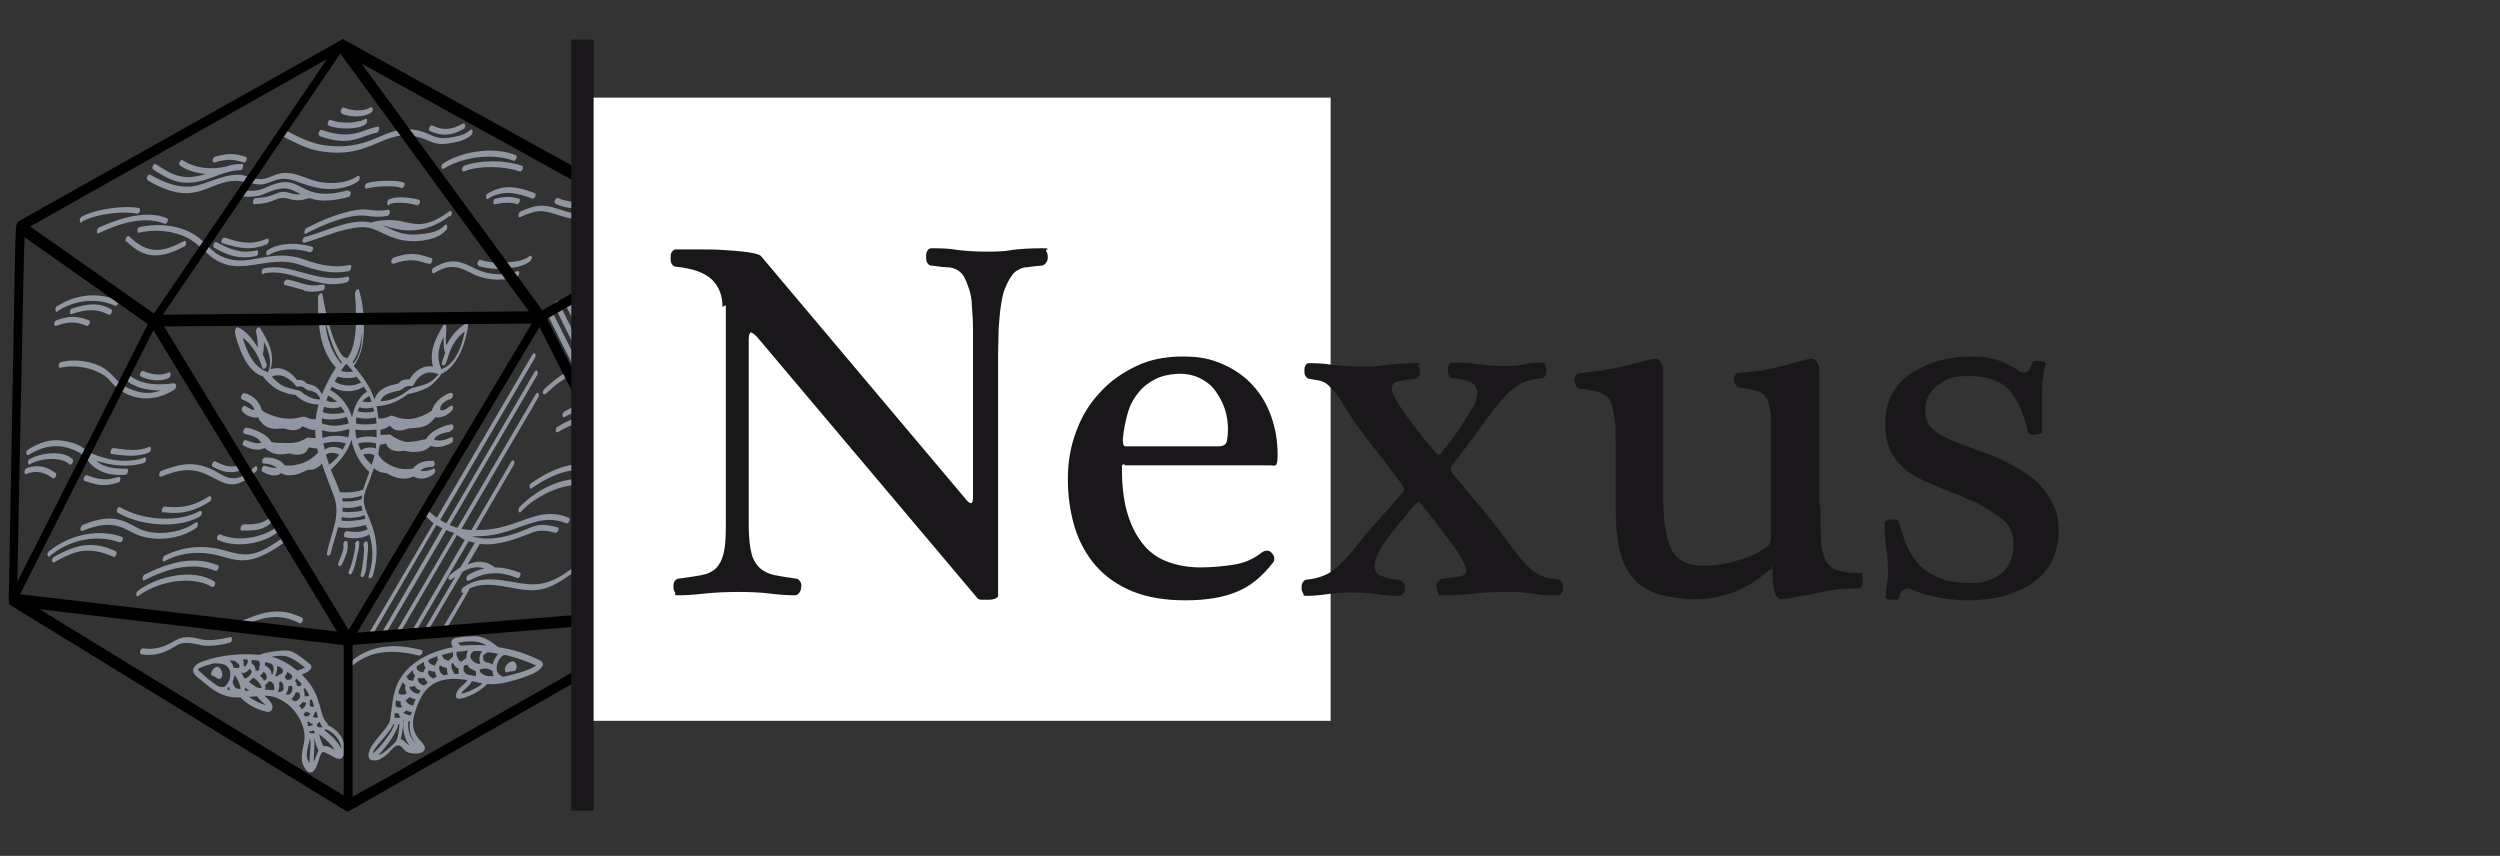 <?xml version="1.0" encoding="UTF-8"?>
<svg id="Nexus-logo" xmlns="http://www.w3.org/2000/svg" version="1.1" viewBox="0 0 448.1 153.4">
  <rect x="0" y="0" width="448.1" height="153.4" fill="#333333" stroke="none"/>
  <!-- Generator: Adobe Illustrator 29.5.1, SVG Export Plug-In . SVG Version: 2.1.0 Build 141)  -->
  <defs>
    <style>
      .st0 {
        fill: none;
        stroke: #1a171b;
        stroke-miterlimit: 10;
        stroke-width: 4px;
      }

      .st1 {
        fill: #1a171b;
      }

      .st2 {
        fill: #fff;
      }

      .st3 {
        fill: #9096a2;
      }
    </style>
  </defs>
  <g>
    <path class="st3" d="M61.6,97.7c0,1.2-.7,2.4-.9,3.1-.3.8.4.9.6.3.3-.7,1.2-2.1,1-3.9,0-.2-.3-.3-.5-.2-.2.2-.3.5-.3.7h0Z"/>
    <path class="st3" d="M63.7,97.6c0,1.2-.9,4.3-.8,3.8-.3.8-.4,1.1-.3.8-.4.8.3,1,.5.5.4-.8.6-1.7.8-2.6.2-.9.5-1.9.5-2.8,0-.7-.8-.3-.8.3h0Z"/>
    <path class="st3" d="M65.2,97.8c.2.9-.3,4.3-.5,5-.3.7.4.9.6.3.4-.9.4-1.9.5-2.9.1-1,.5-3.7-.4-3.1-.2.2-.3.5-.3.7h0Z"/>
    <path class="st3" d="M80.8,77.2c.5-.1.6-.9.3-1.1-.4-.2-3.8.8-4.7,2.6-.9.2-2.7.6-3.7.5-.9-.2-1.8-.6-2.6-1.2-.2-.1-.3-.2-.5-.1-.5,0-.9.1-1.4,0,0-.3,0-.6,0-.9.6,0,1.2-.4,1.7-.7.8,1.1,2,1,3.3.5,0,0,.3,0,.2,0,1.1-.2,3.1.2,4.6-2,1.2.2,2.4-.5,3-1.2.4-.5.2-1.1-.3-.8-.2.1-.4.3-.6.4.1,0-.7.5-1.2.3,0,0,0,0,0-.1,0,0,0-.1,0-.2,0-.1,0-.2.2-.6.2-.3.3-.3.5-.5.5-.4,1.3-.6,1.2-.6.4-.2.6-1,.1-1.1-.5,0-2.9,1.1-3.5,3.2-1,.8-3.3,1.7-4.8,1.5-1.7-.2-2-.6-2.4-.6-.2,0-.5.2-.8.3-.4.1-1,.3-1.4.2,0,0-.1,0-.2,0,0-.5-.1-1.1-.3-2.2,1.9,0,3.9-.9,5.4-2,0,0,.1-.1.2-.2,0,0,.1,0,.2,0,1.1-.2,2.2-.6,3.1-1,1.2-.6,2.5-2.1,2.7-2.6,2.9-1.2,4.4-5.6,4.8-8.6,0-.2-.1-.5-.4-.4-1.4.7-2.8,2.5-3.5,3.9-.2-1,0-2.2,0-3.2,0-.7-.4-.7-.6-.3-1.4,2.4-2.5,4.6-1.8,7.3-1.8-.3-3.3.8-4.2,2.3-.7,0-1.5,0-1.9.7-.8.3-3.5.4-4.4,2.9-.6-2.1-2.2-4.3-3.7-6,1.7-2.2,1.9-5.3,1.8-8,0-1.8-.3-3.7-.8-5.5-.2-.7-.8.1-.8.6.2,1.5.2,3.1.2,4.6,0,2.2-.2,5.1-1.6,7-.2-.2-.3-.4-.5-.2,0,0,0,0,0,0-2.1-2.1-3.4-8.4-3.9-11.3,0-.5-.8-.2-.8.6,0,0,0,.1,0,.7,0,4.2.3,8.6,3.2,11.8-1,1.5-1.8,3.1-2.5,4.8-.8-1.8-2.1-1.7-2.6-1.9-.3-.1-.4-.6-1.4-.7,0,0-.3,0-.5,0-.1-.1,0-.2-.9-1-1.2-1-2.4-1.4-3.8-.9.8-2.9-.4-5-1.9-7.4-.3-.5-.8.3-.7.7.2.9.3,1.9.3,2.8-.8-1.4-2.1-3-3.5-3.6-.4-.2-.6.5-.6.8.1.8.4,1.7.7,2.5.8,2.3,2.1,4.8,4.4,5.5,0,0,0,.2.1.2.8.9,1.7,1.8,2.8,2.3.9.4,1.9.7,2.9.8,0,0,.5.5,1,.8.9.6,2,.9,3.1.9-.2.8-.4,1.6-.5,2.6-1,.2-1.7-.4-2.1-.4-.2,0-.2,0-.4,0-2,.7-4.2.3-6.2-.6-.5-.2-.6-.3-1-.6-.3-1.4-1.5-2.6-2.9-3-.3,0-.3,0-.3,0,0,0,0,0,0,0,0,0,0,0,0,0-.4,0-.7.9-.3,1.1,0,0,0,0,0,0,0,0,0,0,0,0,0,0,0,0,0,0,1,.4,2,.9,2.2,1.9-.5,0-1.2-.5-1.6-.7-.4-.3-.9.6-.6.9.6.7,1.7,1.3,2.9,1.1.2.7.9,1.4,1.7,1.8,1,.4,2.2.2,2.9.2,0,0,0,0,0,0,.3.1,1,.3,1.7.3.6,0,1.2-.2,1.6-.7.5.2,1.8.9,2.3.6,0,.5,0,1,.1,1.5-1,.1-1.3-.2-1.6,0-1.2.7-2,1-4.2.9-.7,0-1.5,0-2.2-.2-.7-1.6-4.2-2.7-4.6-2.5-.4.2-.6,1-.1,1.1,0,0,0,0,0,0,1.1.2,2.5.6,2.9,1.6-.8.2-2-.2-2.7-.5-.4-.2-.9.8-.4,1,1.1.6,2.6,1,3.7.4.2.2.5.4.7.5,1.2.8,2.4.7,3.6.5.1,0,.3,0,.4,0,.5.3,2,.3,2.6-.2.3-.2.5-.6.6-.9,1.5.2,1.5.2,1.6.2,0,.2,0,.4.1.6,0,0,0,.1,0,.1-1.2,1.5-3.6,2.6-6,2.3-.6-1-2.1-1.4-3.2-1.4,0,0-.1,0-.2,0,0,0,0,0-.1,0-.7.2-.6,1.1-.2,1.1,0,0,0,0,0,0,1,0,1.8.3,2.3.8-.6,0-1.5-.2-2.1-.4-.4-.2-.8.8-.5,1,0,0,0,0,0,0,0,0,0,0,0,0,0,0,1.3.9,2.5.7.3,0,.6-.2.9-.4.6.4,1.5.5,2.5.3,1-.2,2.2-.9,2.3-.9.3,0,.5,0,.8,0,.7-.2,1.3-.6,1.7-1.1.6,1.9,1.4,3.8,2.1,5.7,1.4,3.6-.5,6.8-1.2,10.3-.1.7.6.6.7,0,.3-1.5.9-3,1.3-4.6,1.7.3,3.4,0,5-.4,0,.3.2.5.3.8-.5.2-1,.3-1.4.4-2.1.2-2.5-.5-2.8.3,0,.1-.1.6.1.7,1.4.3,3.1.3,4.4-.5.7,2.3.8,4.5-.1,7.4-.2.7.6.5.7,0,2.3-7.5-1.8-11-1.6-13.7,0-1.3.8-2.4,1.8-5.6.6.6,1.5.9,2.3.9,1.4.9,3.3,1.4,4.8.6,1.1.7,2.6.4,3.6-.4.5-.4.3-1.2,0-1-1.3.6-2,.4-2.1.4,0,0-.1,0-.3,0,.8-.8,2.1-.7,2.1-.7,0,0,0,0,0,0,0,0,0,0,0,0,0,0,0,0,0,0,.5,0,.7-.8.3-1.1,0,0-.3,0-.4,0-1.3,0-2.4.3-3.3,1.4-.9.1-1.8.2-3-.2-2.5-.8-3.1-2.2-3.2-2.4.1-.7.2-1.2.3-1.7.4,0,.7-.1,1.1-.2.3,1.2,1.9,1.6,3.1,1.3,0,0,1.2.2,1.5.2.9,0,1.7,0,2.5-.4.3-.2.7-.4.9-.7,1.2.5,2.5.1,3.7-.5,0,0,0,0,0,0,0,0,0,0,0,0,.2-.1.3-.4.3-.7,0-.2-.1-.4-.4-.3-.8.4-2,.8-3,.4.3-.9,1.8-1.2,2.7-1.4,0,0,.1,0,.1,0ZM48.1,66.7c-2.6-.7-3.9-3.7-4.6-6.2,1.7,1.3,2.9,3.3,3.5,5.4.2.6.9-.1.8-.6-.2-.6-.4-1.2-.7-1.8.2-.5.2-1.5.2-2.2.9,1.6,1.5,3.4.8,5.3ZM54.7,70.8c-.4-.3-.7-.7-1.1-.8-2.5-.6-3.1-.6-4.9-2.5.7-.3,1.6-.3,2.3,0,.8.4,1.6,1,2.1,1.8,0,0,.1,0,.2,0,1.5-.2,1.1.5,2.1.7.4,0,.8.2,1.2.4.4.3.7.7.8,1.2-1,0-1.9-.3-2.7-.9ZM81,78.3s0,0,0,0c0,0,0,0,0,0ZM70.3,75.7s0,0,0,0c0,0,0,0,0,0,0,0,0,0,0,0ZM67.5,75.9c-1.2.2-2.5.3-3.7,0,0-.4,0-.7.1-1.1,1,.3,2.5.3,3.5,0,0,.4.1.8.1,1.2ZM66.9,72.9c0,.3.1.6.2.8-.8.3-2.1.3-3,0,0-.2.2-.5.3-.7.8.3,2,.2,2.6,0ZM66.2,71c.2.3.3.7.4,1-.4.1-1,.1-1.4,0,0,0-.1,0-.3,0,.6-.7,1.1-.9,1.3-1ZM64.9,59.6c0,2-.3,4.1-1.5,5.5,0,0-.1-.1-.2-.2,1.1-1.5,1.5-3.4,1.7-5.3ZM62.1,65.2c.4.5.8.9,1.2,1.4-.7.1-1.4.1-2.2-.1.6-1,.9-1.2,1-1.3ZM58.3,57.6c.6,2.2,1.5,5.6,3,7.4,0,0,0,.1-.1.2-1.8-2-2.7-4.8-2.9-7.5ZM60.5,67.5c1.5.5,3.1.2,3.4,0,.3.4.6.7.8,1.1-1.3.7-3.3.7-4.7-.2.1-.3.3-.5.5-.8ZM59.5,69.3c1.6,1.1,4.1,1.1,5.7,0,.6.9.3.5.6.9-1.6.9-2.3,2.8-2.7,4.6-.6-2-2-3.9-3.9-4.9,0-.2.2-.4.3-.6ZM58.8,70.9c.6.3,1.1.7,1.6,1.1-1.5.2-1.6-.2-1.9-.2.1-.3.2-.7.4-1ZM58.1,72.9c.9.4,2.4.3,3,0,.2.3.5.6.7,1-1,.3-2.8.4-3.9,0,0-.3.1-.7.2-1ZM57.7,76c0-.2,0-.3,0-.5,0-.2,0-.3,0-.5,1.4.4,3.6.1,4.4-.3.2.4.3.6.4,1.2-2.2.6-3.2.5-4.8,0ZM57.7,77.1c1.4.4,2.5.5,4.9-.2,0,.5,0,1-.2,1.5-1.3-.4-3.2-.4-4.6.1,0-.5-.1-.9-.1-1.4ZM58,79.5c1.2-.4,2.9-.4,4,0-.2.4-.4.7-.6,1.1-.7-.6-2.4-.7-3.2,0,0-.4-.2-.8-.3-1.1ZM58.5,81.5c.4-.5,1.7-.4,2.3,0-.5.7-1.1,1.3-1.8,1.8-.2-.6-.4-1.2-.6-1.8ZM61.5,91c1.1.1,2.3,0,3.3-.4,0,.3.1.6.2.9-.4.1-.8.2-1.2.2-1.8.2-2.1,0-2.4,0,0-.4,0-.4,0-.7ZM64.8,89.5c-1.9.6-3.2.3-3.4.4,0-.2,0-.4-.1-.6,1.2.1,2.7-.1,3.6-.5-.1.5,0,.3-.1.7ZM61.2,93.3c0-.2,0-.4.1-.6,1.4.3,3.5,0,4-.4,0,.2.2.5.2.7-1.4.3-3,.5-4.4.3ZM65.2,87.7c-.9.4-2.6.7-4.3.5-.4-1.4-1.1-2.7-1.6-4,1.6-1.5,3.1-3.3,3.7-5.4.4,2.2,1.5,4.3,3.2,5.8-.5,1.4-.8,2.3-1.1,3.1ZM66.7,83.4c-.6-.6-1.2-1.2-1.6-1.9.9-.4,1.8,0,2,.1-.1.6-.3,1.2-.5,1.8ZM67.4,80.4c-.7-.3-1.9-.3-2.7.3-.2-.4-.4-.8-.5-1.2.9-.3,2.3-.3,3.2,0,0,0,0,0,0,0,0,.3,0,.6,0,.9ZM67.5,78.4c-1-.3-2.5-.2-3.6.2-.1-.5-.2-1-.2-1.6,1.3.2,2.5.1,3.8,0,0,.5,0,1,0,1.5ZM73.6,69.7c-.5.2-1,.7-1.5,1-1.2.7-2.5,1.2-3.9,1.2.4-1.2,1.7-1.5,2.9-1.8.4,0,.8-.2,1.2-.5.2-.2.4-.3.8-.4.2,0,.5,0,.7,0,.3,0,.4-.4.8-1,1.1-1.5,2.6-1.8,4-1.1-1.6,1.9-2.5,1.8-4.9,2.5ZM79.1,66.2c0-.4-1.4-2.2.4-5.8,0,.7,0,2.4.3,2.8-.2.6-.4,1.2-.6,1.8,0,.2,0,.5.3.5.9,0,.5-3.6,3.8-6.1-.5,2.7-1.7,6-4.3,6.8Z"/>
    <path class="st3" d="M43.8,71.8s0,0,0,0c0,0,0,0,0,0Z"/>
    <path class="st3" d="M61.3,20.4c1.6.6,3.8.7,5.2-.2.5-.3.4-1.3-.2-.9-1.1.7-3.2.6-4.6,0-.5-.2-.9.9-.4,1h0Z"/>
    <path class="st3" d="M65.3,21.4c.5-.4.7.3.3.8-1,1-4.9,1.1-6.7.3h0c-.4-.2,0-1.2.4-1,1.4.6,3.8.6,5.1.2.4,0,.6-.2.7-.2,0,0,.1,0,.2-.1Z"/>
    <path class="st3" d="M57.3,24.4c5.6,2,7.4-.1,10.2-.6.4,0,.7-1.2.2-1.1-2.8.5-4.6,2.5-10,.6-.4-.2-.9.9-.4,1h0Z"/>
    <path class="st3" d="M50.6,24.4c2.2,1.1,4.3,2.3,6.8,2.7,9.4,1.6,11.5-4.5,18-2.4,2.3.7,2.5,1.6,6.2.8,1.1-.2,2.1-.6,2.9-1.3.3-.3.3-1.3-.2-.9-.8.7-1.7,1-2.7,1.2-3.5.7-3.7-.2-5.9-.9-6.4-2-8.2,3.5-17.1,2.5-2.7-.3-5.1-1.5-7.5-2.8-.4-.2-.9.8-.4,1h0Z"/>
    <path class="st3" d="M77.1,23.5c2.2,1,3.9.8,6-.4.4-.2.4-1.3-.2-.9-2,1.1-3.6,1.2-5.4.3-.4-.2-.9.8-.4,1h0Z"/>
    <path class="st3" d="M38.5,29.1c2.3-.7,3.5-.5,5.1,0,.5.2.9-.9.4-1-1.8-.6-3.1-.7-5.5,0-.4.1-.6,1.2,0,1h0Z"/>
    <path class="st3" d="M43.2,29.4c-.9,0-1.7.1-2.5.4-2.7.7-5.7.4-8-1.1-.4-.2-.8.8-.4,1,1.3.9,2.9,1.3,4.5,1.5-3.8,1.2-5.8.3-8.9-1.8-.4-.2-.8.8-.4,1,2.6,1.7,4.3,2.6,7.2,2.3,2.8-.3,5.6-2.2,8.4-2.2.4,0,.8-1.1.2-1.1Z"/>
    <path class="st3" d="M26.6,32.4c8.4,4.9,10.5.2,15.5,0,1.3,0,2.5.4,3.7.6,2.7.5,3.4-1.8,7-.6,1.4.5,2.8,1,4.3,1.3,2.3.4,5.1.2,7.1-1.2.4-.3.4-1.3-.2-.9-1.9,1.3-4.7,1.4-6.8,1-2.4-.5-4.9-2.2-7.4-1.4-1.1.3-2.1,1-3.3.9-1,0-2-.5-3-.7-2.9-.4-5.3,1.1-8,1.8-3,.8-6-.4-8.6-1.9-.4-.2-.8.8-.4,1h0Z"/>
    <path class="st3" d="M62.4,34.1c-8.8,2.4-8-3-13.5-1-1.7.6-2.4,1.4-5.4,1-.4,0-.8,1-.2,1.1,1,.1,2.1.1,3.1-.1,1.5-.4,3.9-2.1,6.3-.9.4.2.8.4,1.2.6-1.6.2-2.1-.5-3.4-.4-1.2.2-1.9,1-4.7,1.1-.4,0-.7,1.1-.2,1.1,3-.1,3.7-1,4.8-1.1,1.5-.2,2.2,1,5,0,2.3.8,4.8.4,7.1-.2.4-.1.6-1.2,0-1Z"/>
    <path class="st3" d="M69.8,33.4c.7,0,1.4,0,2.1.3.5.1.9-.9.4-1-.7-.2-1.5-.3-2.2-.3-1.4,0-2.8,0-4.2.4-.3,0-.4.3-.5.5,0,.1,0,.6.3.5,0,0,1.8-.5,4.1-.4Z"/>
    <path class="st3" d="M69.8,36.6c1.3-.5,3.7-.2,4.9.2.5.1.8-.9.4-1-1.5-.4-3.9-.7-5.3-.1-.2,0-.4.4-.4.7,0,.2.1.5.4.4h0Z"/>
    <path class="st3" d="M79.6,30.2c3-1.9,8.5-2.9,12.4-1.4.4.2.9-.9.4-1-4.2-1.7-9.9-.5-13,1.5-.4.2-.4,1.3.2.9h0Z"/>
    <path class="st3" d="M83.2,30.7c2.9-1.1,7.2-.9,9.9,0,.5.2.9-.9.4-1-2.8-1-7.2-1.1-10.3,0-.4.2-.6,1.2,0,1h0Z"/>
    <path class="st3" d="M87.5,35.6c2.6-1.6,5.1-1.1,7.9,0,.4.2.9-.9.4-1-3.1-1.2-5.6-1.6-8.4.1-.4.2-.4,1.3.2.9h0Z"/>
    <path class="st3" d="M91.8,36.4s0,0,.1,0c.3,0,.5.1.7.2.5.1.8-1,.4-1-1.3-.3-2-.5-4.2,0-.4,0-.6,1.2,0,1,.2,0,1.5-.4,3-.2Z"/>
    <path class="st3" d="M99.7,36.6c1.2.5,2.5.8,3.8.7.8,0,1.8-.1,2.5-.7.6-.5.2-1.3-.2-.9-.5.4-1.5.5-2.2.5-1.2,0-2.4-.2-3.6-.7-.4-.2-.9.9-.4,1h0Z"/>
    <path class="st3" d="M93.3,38.9c2.8-1.3,3.8-1.3,6.3-.5,2.2.7,4.5,1.5,6.5,0,.3-.3.4-1.3-.2-.9-2.8,2.2-6.1-1-9.4-.6-1.1.1-2.2.6-3.2,1-.4.2-.6,1.3,0,1h0Z"/>
    <path class="st3" d="M104.4,43.9c2,.7,4.7,1.1,6.7-.1.4-.2.4-1.3-.2-.9-1.6.9-4.3.6-6.1,0-.4-.2-.9.9-.4,1h0Z"/>
    <path class="st3" d="M111.1,45.5c1.3-.6,2.5-1.3,3.9-1.4,1.3-.1,2.5.2,3.8.2.4,0,.8-1.1.2-1.1-1.2,0-2.4-.3-3.6-.2-1.4.1-2.6.7-3.9,1.3-2.5,1.2-3.9,1-6.9.4-.5-.1-.9.9-.4,1,.4,0,3.8,1.2,6.9-.2Z"/>
    <path class="st3" d="M77.9,48.9c3.9-2.4,5.7,0,8.1.7,2.1.7,4.6.7,6.7,0,.4-.2.6-1.2,0-1-2.3.9-5.2.7-7.4-.4-2.9-1.5-4.5-2-7.6-.2-.4.2-.4,1.3.2.9h0Z"/>
    <path class="st3" d="M85.8,47.7c1.7.5,3.5.6,5.2.4,5.5-.6,4.4-2.7,3.9-2.2-.9.8-2.5,1-3.8,1.1-1.6.2-3.3.1-4.9-.4-.5-.2-.9.9-.4,1h0Z"/>
    <path class="st3" d="M54.8,41.9c2.8-1.5,7.8-3.7,11-3.2,1.2.2,2.4.2,3.6,0,.4,0,.7-1.1.2-1.1-3.2.5-3.4-.5-6.6.2-2.8.6-5.6,1.8-8.1,3.1-.4.2-.5,1.3,0,1h0Z"/>
    <path class="st3" d="M80.7,38.8c.4-.3.4-1.3-.2-.9-4.8,3.6-6.7,1.9-9.6,1.6-1.9-.2-4.1.2-4.3.4-3.7-.8-7.4,1.3-12,2.6-.4.1-.6,1.2,0,1,2.9-.8,5.6-2.1,8.6-2.6,3.1-.6,4.2.4,6.5,1.4,2.3,1,4.7,1.2,7.2.6,1.2-.3,2.2-.7,3.1-1.7.3-.4.2-1.3-.3-.8-1,1-2.2,1.3-3.6,1.5-3.7.5-4.9-.3-7.5-1.5.8,0,6,2.9,12-1.7Z"/>
    <path class="st3" d="M14.7,39.7c2.9-1.5,7.8-1.9,9.8-1.4.5.1.9-.9.4-1-2.2-.5-7.3,0-10.2,1.5-.2.1-.4.4-.4.7,0,.2.1.5.4.4h0Z"/>
    <path class="st3" d="M17.7,41.8c3.5-1.7,8.1-3.2,11.8-1.7.4.2.9-.9.4-1-3.6-1.5-8.6,0-12.2,1.7-.4.2-.5,1.3,0,1h0Z"/>
    <path class="st3" d="M33.1,42.4c1.4.6,2.4,1.5,3.5,2.5,5.7,5.9,10.8.3,17.3,2.6,2.9,1,5.5,1.7,8.6,1.1.4,0,.7-1.2.2-1.1-2.9.6-5.4,0-8.2-1-6-2.1-9.6,1.4-14.2-.3-3-1.1-3.3-3.3-6.7-4.8-2.7-1.2-5.7-1.3-8.6-.7-.4,0-.6,1.2,0,1,0,0,4-1.1,8.1.7Z"/>
    <path class="st3" d="M47.3,49c3.6-.8,7.5,1.5,11.5,1.9,1.1.1,2.3,0,3.4-.3.4-.1.6-1.2,0-1-5.3,1.3-10.2-2.6-14.9-1.5-.4,0-.6,1.2,0,1h0Z"/>
    <path class="st3" d="M54.5,52.1c1.1.3,2.1.2,3.2,0,.6,0,.7-1.1.2-1.1-3,.5-3.4-.3-6.4-.9-.5,0-.9.9-.4,1,.3,0,2.5.7,3.4.9Z"/>
    <path class="st3" d="M48.2,45.7c2.1-1.3,5-1.2,7.3-.5.5.1.9-.9.4-1-2.6-.7-5.5-.8-7.9.6-.4.2-.4,1.3.2.9h0Z"/>
    <path class="st3" d="M39.9,43.6c3.3,1,5.1,1.3,7.9.2.4-.2.6-1.2,0-1-2.7,1.1-4.4.8-7.5-.2-.5-.1-.9.9-.4,1h0Z"/>
    <path class="st3" d="M38.4,44.4c2.5,1.5,4.7,2.1,7.5,1.5.4,0,.6-1.2,0-1-2.7.6-4.7-.2-7.1-1.5-.4-.2-.8.8-.4,1h0Z"/>
    <path class="st3" d="M22.7,43.3c3.4,3.3,6.2,3,10.3.9.6-.3.4-1.2,0-1-3.9,2.1-6.5,2.4-9.8-.8-.4-.4-.9.6-.6.9h0Z"/>
    <path class="st3" d="M70.5,47.3c3.7-1.4,5.3-.1,6.5,0,.4,0,.8-1,.2-1.1,0,0,0,0-.1,0-1.4-.4-3.1-1.3-6.6,0-.4.2-.6,1.2,0,1h0Z"/>
    <path class="st3" d="M10.4,55.7c3.1-1.9,6.8-2.4,10.2-.9.4.2.9-.9.4-1-3.6-1.5-7.5-1-10.8,1.1-.4.2-.4,1.3.2.9h0Z"/>
    <path class="st3" d="M12.8,56.3c2.5-.8,4.3-1.1,6.7.1.4.2.8-.8.4-1-2.4-1.3-4.4-.9-7-.1-.4.1-.6,1.2,0,1h0Z"/>
    <path class="st3" d="M10.1,58.4c2-.7,3.3-.9,5.4,0,.4.2.9-.9.4-1-2.3-.9-3.7-.7-5.8,0-.5.2-.5,1.2,0,1h0Z"/>
    <path class="st3" d="M31.3,68.7c0,0,0,0-.2,0-2.8.4-6.1.3-8.2-1.7-.4-.4-.9.6-.6.9,1.7,1.6,4.2,2.1,6.5,2.1-1.4.5-2.9.6-4.4.1-4.2-1.2-3.6-3.6-7.5-4.9-1.9-.6-4-.8-6-.3-.4,0-.6,1.2,0,1,3.6-.8,7.4.7,8.7,2.2,3.1,3.9,8,4.2,11.7,1.7.3-.2.4-.9.1-1Z"/>
    <path class="st3" d="M25.3,67.5c1.4.7,3.6,1,5,.2.4-.2.4-1.3-.2-.9-1.1.6-3.2.3-4.4-.3-.4-.2-.9.8-.4,1h0Z"/>
    <path class="st3" d="M25.7,82.1c-5.1,1.6-10-1.2-10.2-1.3-1-1.1-2.8-1.6-4.3-1.8-2.2-.4-4.3.4-6.2,1.6-.4.2-.4,1.3.2.9,2.1-1.3,4.3-1.9,6.7-1.3,4.2,1.2,3.1,2.5,5.7,4,1.5.9,3.2,1,4.9.9.4,0,.7-1.1.2-1.1-2,0-4-.1-5.4-1.4,2.7.9,5.7,1.2,8.5.4.4-.1.6-1.2,0-1Z"/>
    <path class="st3" d="M26.7,81.1c.5-.2.5-1.2,0-1-2,.9-4.3.5-6.4.2-.4,0-.8,1-.2,1.1.7,0,4.1.8,6.6-.3Z"/>
    <path class="st3" d="M5.4,83.2c1.8-1.1,5.6-1.4,7,0,.4.4.9-.6.6-.9-1.6-1.6-5.6-1.2-7.7,0-.4.2-.4,1.3.2.9h0Z"/>
    <path class="st3" d="M4.8,84.9c1.7-.6,3.2-.3,4.6.8.4.3.9-.7.6-.9-1.6-1.2-3.3-1.6-5.2-.9-.2,0-.4.4-.4.7,0,.2.1.5.4.4h0Z"/>
    <path class="st3" d="M28.7,85.5c1.8-.7,3.7-1.4,5.7-1.2,3.2.3,5.2,2.8,7.6,2.5,1.5-.2,2.8-1.3,3.9-2.3.4-.3.2-1.3-.3-.8-1.1,1-2.4,2.2-4,2-1.1,0-2.1-.8-3.1-1.3-3.5-1.8-5.9-1.4-9.6,0-.4.2-.6,1.2,0,1h0Z"/>
    <path class="st3" d="M38.2,83.7c2,1,3,1.2,5.2.6.4-.1.6-1.2,0-1-2.1.6-3,.3-4.8-.6-.4-.2-.9.8-.4,1h0Z"/>
    <path class="st3" d="M29.3,91.8c3.6.5,5.9-.4,8.3-1.9.4-.2.4-1.3-.2-.9-2.4,1.5-4.5,2.2-7.9,1.8-.4,0-.8,1-.2,1.1h0Z"/>
    <path class="st3" d="M15.2,86.2c3.2,1.2,4.4.7,6,.3.4,0,.6-1.2,0-1-1.2.3-2.4.9-5.6-.3-.4-.2-.9.9-.4,1h0Z"/>
    <path class="st3" d="M21.1,91.9c4,2.3,10.6,3,14.7.7.6-.4.4-1.2,0-1-4,2.2-10.4,1.6-14.3-.7-.4-.2-.8.8-.4,1h0Z"/>
    <path class="st3" d="M14.7,95.2c6.1-2.6,7.8,0,10.3.8,3.2,1.1,7.4.6,10.2-1.4.4-.3.4-1.3-.2-.9-2.7,1.9-7.4,2.5-10.4.9-2.4-1.3-4.6-2.7-9.8-.5-.4.2-.6,1.3,0,1h0Z"/>
    <path class="st3" d="M9,99.6c3.4-2.8,8.2-3.9,12.4-2.4.5.2.9-.9.4-1-4.4-1.5-9.4-.3-13,2.6-.6.5-.2,1.2.2.9h0Z"/>
    <path class="st3" d="M9.7,100.8c1.4-.8,2.7-1.5,4.3-1.9,2.2-.5,4.3,0,6.3.9.4.2.9-.8.4-1-2-1-4.2-1.4-6.5-.9-1.6.4-3.1,1.1-4.5,1.9-.6.4-.4,1.2,0,1h0Z"/>
    <path class="st3" d="M29.5,100.6c1.8-1,3.8-1.5,5.9-1.5,6.2-.1,7.3,4.1,15.6-1.9.4-.3.4-1.3-.2-.9-5,3.6-6.5,3.5-10.4,2.4-3.7-1.1-7.5-.8-10.9.9-.4.2-.5,1.3,0,1h0Z"/>
    <path class="st3" d="M39.1,96.8c3.6,1.6,8.5.5,10.9-1.6.6-.5.2-1.2-.2-.9-2.3,1.9-6.9,3-10.3,1.5-.4-.2-.9.8-.4,1h0Z"/>
    <path class="st3" d="M48.8,93.4c.4-.4.2-1.2-.3-.8-.2.2-.3.3-.2.2-1.3,1.2-3,1.2-4.7,1.2-.4,0-.8,1.1-.2,1.1,2.3,0,3.9,0,5.5-1.7Z"/>
    <path class="st3" d="M25.9,104c3.9-2,8.4-3.4,12.7-1.7.4.2.9-.9.4-1-4.4-1.8-9-.4-13.1,1.7-.4.2-.5,1.3,0,1h0Z"/>
    <path class="st3" d="M24.8,106.8c3.4-2.5,9.4-3.8,13.2-1.6.4.2.8-.8.4-1-3.9-2.4-10.2-.9-13.7,1.7-.4.3-.4,1.3.2.9h0Z"/>
    <path class="st3" d="M43.2,112.3c3.9-1.7,6.7-2.5,10.5-.6.4.2.9-.8.4-1-3.9-1.9-6.8-1.1-10.8.6-.4.2-.6,1.3,0,1h0Z"/>
    <path class="st3" d="M95.3,87.5c3.5-2.4,8-4.5,12.2-2.4.4.2.9-.8.4-1-4.3-2.2-9.1,0-12.7,2.5-.4.2-.4,1.3.2.9h0Z"/>
    <path class="st3" d="M103.9,97.3c6.1-4.4,8.5-1.6,11.5-3.3.4-.2.4-1.3-.2-.9-2.6,1.5-5.1-1.3-11.5,3.3-.4.3-.4,1.3.2.9h0Z"/>
    <path class="st3" d="M25.4,117.3c3.5.5,5.6-1.3,6.6-1.8,1.4-.6,3.4,0,4.3.2,1.6.2,3.3-.1,4.9-.5.4,0,.6-1.2,0-1-5.1,1.2-5.2,0-7.5,0-1.2,0-2,.4-3,1-1.6.9-3.3,1.3-5.1,1-.4,0-.8,1-.2,1.1h0Z"/>
    <path class="st3" d="M62.5,119.9c3.5-3.4,7.8-3.6,12.6-2.4.5.1.9-.9.4-1-5.1-1.3-9.6-.9-13.3,2.7-.4.3-.2,1.3.3.8h0Z"/>
    <path class="st3" d="M121.5,100.6c-.7-1.4-1.4-2.8-2.1-4.3.3-.1.6-.3.9-.6.3-.3.4-1.3-.2-.9-.4.3-.8.5-1.2.6l-10.2-20.4c.3,0,.6.1.9.2l8.9,17.9c.3.5.9-.4.7-.8l-8.9-17.8c0-.1,0-.3-.2-.3-.3-.5-.5-1-.8-1.5.4,0,.7,0,1.1.1l8.9,17.8c.3.5.9-.4.7-.8l-8.4-16.7c1.2.4,1.2.6,1.5.3l7.5,15c.3.5.9-.4.7-.8l-11.2-22.4c.5,0,1,0,1.5,0l6.5,13.1c.3.5.9-.4.7-.8-2-4.1-4.1-8.1-6.1-12.2.2,0,.4,0,.7.1.2,0,.3,0,.5-.3l4.7,9.4c.3.5.9-.4.7-.8-1.7-3.4-3.4-6.9-5.1-10.3.7,0,1.1.1,1.7.2l2.9,5.9c.3.5.9-.4.7-.8-.8-1.7-1.7-3.4-2.5-5.1,1.1,0,2.1-.2,3-.9.6-.5.2-1.2-.2-.9-.3.2-.6.4-.9.5l-7.3-14.6c-.3-.5-.9.4-.7.8l7.1,14.1c-.5,0-1,0-1.5,0l-6.9-13.8c-.3-.5-.9.4-.7.8,1.8,3.6,3.6,7.2,5.4,10.9-.3-.1-1.3-.2-1.7-.2l-5.1-10.1c-.3-.5-.9.4-.7.8,1.6,3.1,3.1,6.3,4.7,9.4-.4,0-.8,0-1.1.1l-4.6-9.2c-.3-.5-.9.4-.7.8,1.4,2.9,2.9,5.8,4.3,8.6-.4.1-.9.2-1.3.4l-4.5-8.9c-.3-.5-.9.4-.7.8,1.4,2.8,2.8,5.7,4.3,8.5-.4.2-.7.3-1.1.5l-4-8.1c-.3-.5-.9.4-.7.8,1.3,2.6,2.6,5.2,3.9,7.8-.3.2-.5.3-.8.5l-4.4-8.9c-.3-.5-.9.4-.7.8,1.7,3.4,3.4,6.9,5.1,10.3-.2,0-.5.2-.7.3l-5.1-10.2c-.3-.5-.9.4-.7.8,1.6,3.3,3.3,6.6,4.9,9.8-2,1-3.7,2.3-5.3,3.8-.6.6-.2,1.2.2.9,1.7-1.6,3.4-2.9,5.6-3.9l2.6,5.2c-1.7.3-3.4,1-4.9,1.9-.4.2-.4,1.3.2.9,1.6-.9,3.4-1.6,5.2-1.8.2.4.4.8.6,1.1-2.1.2-4.8,1-7.2,2.5-.4.2-.4,1.3.2.9,2.6-1.6,5.6-2.4,7.6-2.4,1.8,3.5,3.5,7.1,5.3,10.6-3.8,2.8-6.9,0-10.4.3-3.5.4-7.1,2.5-9.5,5-.3.4-.2,1.3.3.8,1.4-1.5,3.1-2.6,5-3.5,5.1-2.3,6.4-.7,9.9-.3,1.9.2,3.5-.4,5-1.5,1.6,3.1,3.1,6.2,4.7,9.3-2.2.4-4.8-.6-6.9-.4-3.2.2-5.9,2.3-8.3,4.1-.3.3-.4,1.3.2.9,2.6-2,5.5-4.2,8.9-4,2.1.2,4.5.8,6.6.3.8,1.6,1.6,3.1,2.3,4.7.3.5.9-.4.7-.8ZM109,71.7c-1-2-2-3.9-2.9-5.9.3,0,.6-.2.9-.2l3.1,6.1c-.3,0-.7,0-1,0ZM111.2,71.9c-1.1-2.2-2.2-4.3-3.2-6.5.4,0,.9-.1,1.3-.1,1.2,2.4,2.3,4.7,3.5,7.1-.5-.2-1.1-.3-1.6-.5ZM109.8,64.2c0,0,0-.2-.1-.2.4-.1.9-.2,1.4-.3,0,.2.2.4.3.5-.5,0-1,0-1.5,0ZM113.7,64.5c-.4,0-.9-.1-1.3-.2-.1-.2-.2-.5-.4-.7.4,0,.8,0,1.2,0l.5.9ZM114.1,61.6c.3,0,.6-.4.6-.7.3.6.6,1.2.9,1.8-1-.1-1.1-.1-1.7-.2-.2-.3-.3-.7-.5-1,.2,0,.5,0,.7,0ZM112.2,61.5c.2.3.3.7.5,1-.4,0-.8,0-1.2,0-.2-.3-.3-.7-.5-1,.4,0,.8,0,1.2,0ZM110.1,61.7c.2.3.3.7.5,1-.4,0-.9.2-1.3.4-.2-.4-.4-.7-.5-1.1.4-.1.9-.2,1.3-.3ZM107.8,62.3c.2.4.4.8.6,1.1-.4.2-.7.4-1,.6-.2-.4-.4-.9-.6-1.3.4-.2.7-.3,1.1-.5ZM105.1,63.7c.2-.2.5-.3.8-.5.2.5.5.9.7,1.4-.3,0-.6.1-.9.2-.2-.4-.4-.8-.6-1.2ZM104.5,66.3c.2,0,.5-.2.7-.2l2.8,5.6c-.3,0-.5,0-.8,0-.9-1.8-1.8-3.6-2.7-5.4ZM107.7,72.8c.3,0,.5,0,.8,0l.6,1.3c-.3,0-.6,0-.9,0-.2-.4-.4-.8-.6-1.2Z"/>
    <path class="st3" d="M113.3,47.6l5.3,10.7c.3.5.9-.4.7-.8l-5.3-10.7c-.3-.5-.9.4-.7.8h0Z"/>
    <path class="st3" d="M115.4,46.3l3.2,6.4c.3.5.9-.4.7-.8l-3.2-6.4c-.3-.5-.9.4-.7.8h0Z"/>
    <path class="st3" d="M86.8,101.9c-1,.2-1.9.6-2.8,1.1-.2.1-.4.4-.4.7,0,.2.1.5.4.4,1.2-.6,2.5-1.2,3.9-1.3,1.7-.2,3.3.2,4.8.8.4.2.9-.9.4-1-1.4-.5-2.9-.9-4.4-.9-1.5-1.2-3.1-1.3-4.9-.5l2.2-3.7c3.2.4,6.5-.9,9.3-2,1.4-.6,2.7-.4,4.2,0,.5.1.9-.9.4-1-1.2-.3-2.5-.6-3.8-.3-1.4.4-2.6,1.1-4,1.5-2.5.8-5.1,1.2-7.5.4,0,0,0,0,0,0,7.7.4,11.2-4.6,16.9-2.3.4.2.9-.9.4-1-5.8-2.4-9.1,2.4-16.6,2.2l6.8-11.7c.3-.5-.1-1.2-.5-.5l-7.1,12.2c-.6,0-1.2-.1-1.8-.2l13.8-23.6c.3-.5-.1-1.2-.5-.5l-14,23.9c-.5-.1-.9-.3-1.4-.5l15.7-26.9c.3-.5-.1-1.2-.5-.5l-15.8,27.1c-.4-.2-.7-.4-1.1-.6l17-29.1c.3-.5-.1-1.2-.5-.5l-17.1,29.2c-.7-.5-1.3-1-1.8-1.6-.3-.4-.9.6-.6.9.6.6,1.2,1.2,1.8,1.7l-11.9,20.3c-.3.5.1,1.2.5.5l11.9-20.5c.4.2.7.4,1.1.6l-11.2,19.3c-.3.5.1,1.2.5.5l11.4-19.5c.4.2.9.4,1.4.5l-10.6,18.1c-.3.5.1,1.2.5.5l10.6-18.2c.5.3.9.6,1.4.9l-9.6,16.5c-.3.5.1,1.2.5.5l9.8-16.8c.4.1.8.2,1.1.3-.9,1.5-1.7,3-2.6,4.4-.6.4-1.2.8-1.8,1.3-.2.2-.4.5-.3.7,0,.2.3.3.5.2.2-.2.4-.3.7-.5l-5.7,9.7c-.3.5.1,1.2.5.5,2.2-3.7,4.3-7.4,6.5-11.1,1.2-.7,2.6-1.1,3.9-.6Z"/>
    <path class="st3" d="M103.9,100.9c-2.1,1.4-4.9,4.2-9.3,3.8-4-.4-8-2-11.6.6-.4.3-.4,1.3.1.9l-3.9,6.6c-.4.7.2,1.1.5.5,4.5-7.7,4.4-7.5,4.4-7.8,3.6-1.7,7.5.3,11.3.3,3.4,0,5.9-2.2,8.5-4,.4-.3.4-1.3-.2-.9Z"/>
    <path class="st3" d="M39,119.5c-.8,0-1.5,1.4-1,1.6.3,0,.7.4,1,.5.4.2.7,0,.8-.4.2-.4-.2-1.6-.8-1.7Z"/>
    <path class="st3" d="M91.1,120.4c.2,0,.7-.1,1-.1.2,0,.5-.3.5-.8,0,0,0-.4-.1-.5-.5-1.1-1.8,0-2,.8,0,.4,0,.8.5.7,0,0,0,0,.1,0Z"/>
    <path class="st3" d="M58.9,129.8c-1-.5-1.3-2.4-1.6-3.4-.2-.6-.4-1.2-.6-1.8-.6-1.4-1.5-2.6-2.6-3.7.7-.3,1.5-.6,1.7-1.2,0-.4,0-.5-.3-.7-.7-.6-1.4-1.1-2.1-1.6-.7-.5-1.3-.8-2.2-.8-1.8,0-4.3.5-4.7.8-3.2-.4-7.2.1-9.7,1-.7.2-1.6.5-2,1.2-.7,1.1.7,1.8,1.7,2.7,2.8,2.4,4.5,2.8,6.6,2.7.9,1,2.4,1.9,3.7,2.3.9.3,1.8.6,2-.3.3-.9-.9-1.8-1.4-2.3.8,0,1.5.1,2.2.4,2.7,1,4.9,4,5,6.9,0,1.6-.8,3.1-.4,4.7.2.8,1.1,2.4,2,1.5.8-.8,1-2.8,1.5-3.3.2-.2.2-.1.6,0,1.1.4,2.2,1.5,2.9,1,1.2-.8.8-4.6-2.6-6ZM61.3,134.4c-1-1.8-1.9-2.5-3.1-3.5,0,0,0-.1.1-.2,0,0,0,0,.1,0,1.5.6,2.6,1.9,2.8,3.5ZM55.4,131.3c0,0,0-.1,0-.2.3,0,.5,0,.7-.2.1.1.3.3.4.4-.2.2-.6.2-1.1,0ZM52.2,125.3c.4-.3.7-.8.8-1.2.2,0,.2,0,.5,0,.2.2.3.4.3.7,0,.4-.7,1.1-1.2.8,0,0,0,0,0,0-.1-.1-.2-.2-.3-.3ZM50.7,123.7c-.2.3-.3.2-.4.3-.1,0,0,0-.2,0,0,0-.2,0-.3,0,.3-.5.3-1.2.2-1.7.1,0,.2,0,.3-.2.4.3.5.6.5,1,0,.1,0,.3,0,.4,0,0,0,.2-.1.3ZM41.2,121.5s0,0,0,0h0ZM44.7,119.9c.2.1.3.2.4.4,0,.6-.7,1.3-1.3,1.3,0,0,0,0,0,0,0,0,0,0,0,0-.2-.4-.3-.7-.6-1.1,0,0,0,0,0,0,.5.3,1.1,0,1.5-.6ZM54,122.8c-.2.2-.5.3-.8.1,0,0,0,0,0-.1,0-.2-.1-.5-.3-.7,0-.2.2-.3.2-.5.3.3.6.6.9.9,0,0,0,.2,0,.2,0,0,0,.1,0,.1ZM55.5,124.5s-.2.2-.3.3c-.2,0-.4,0-.6,0,0-.5,0-.8-.2-1.2,0-.1.2-.2.2-.3.3.4.6.8.8,1.3h0ZM56.4,126.6c-.4.2-.9,0-.9-.2,0,0,0,0,0,0,0-.2.1-.5,0-.8.1,0,.2-.2.3-.3.3.5.3.7.5,1.4ZM55.2,130c-.1-.5,0-.3-.2-.5.3-.1.2-.1.3-.2.2.3.5.4.8.5,0,.2-.7.5-1,.3ZM56.9,130.2s0,0-.1-.1c0-.2.1-.3.2-.5.2-.1.2-.1.3-.2.1.3.3.7.5.9-.1.1-.5.1-.8,0ZM57,128.6s0,0,0,0c-.1,0-.6.1-.9-.1.1-.2.2-.4.3-.8.1,0,.2-.1.3-.2.1.3.2.7.3,1.1ZM52.4,123.2c0,.2,0,.5-.1.8-.2.3-.3.4-.5.5,0,0-.1,0-.3,0,0,0,0,0,0,0-.3,0-.2,0-.3,0,.3-.4.5-1,.5-1.5.2,0,.2,0,.5-.1,0,0,0,0,0,0,0,0,.1.1.2.2,0,0,0,0,0,0,0,0,0,.2,0,.2ZM52.3,121.6c-.2.3-.6.3-1,.2,0-.2-.2-.3-.3-.4.2-.3.4-.6.5-1,.2.2.5.3.7.5.2.2.2.4.1.6,0,0,0,0,0,.1ZM49.8,121.2c0,0-.2,0-.3,0,0,0,0,0-.2,0,.3-.6.4-1.2.4-1.8.2,0,.3.1.5.2.1,0,.2.1.3.2,0,0,.1.1.2.2,0,0,0,.2,0,.2,0,0,0,.2,0,.3,0,0,0,0,0,0,0,0-.1.2-.2.2,0,0,0,0,0,0,0,0-.2.1-.2.2,0,0,0,0-.1,0,0,0-.2,0-.3.1,0,0,0,0-.1,0ZM47.3,121.9c-.2-.3-.4-.5-.7-.8.3-.2.5-.4.6-.7.6.3.6.9.6,1,0,.3-.1.5-.5.6ZM41.8,122.5c0,0,0,0-.1-.3.2-.5.3-.9.3-1.2,0,0,0,0,0,0,0,0,0,0,0,0,.7.7,1.2,2.2,1.1,2.5-.3,0-.8,0-1.1-.5-.2-.2-.3-.7-.3-.7ZM45.4,121.5c0,0,0,0,.2.1.5.3,1.2,1.1,1.3,1.7,0,0,0,0,0,0,0,0-.2,0-.5,0-.3,0-.6-.2-.8-.4-.3-.2-.7-.4-1-.7.3-.2.6-.5.8-.8ZM47.5,119.3c0-.2,0-.4,0-.6.4,0,.8.2,1.2.3.6.5.3,1.9,0,2,0,0,0,0,0,0,0,0,0,0,0,0,0-.7-.4-1.3-1-1.6ZM46.6,119.8c-.2.4-.3.4-.8.4,0-.6-.2-1-.7-1.3,0-.2,0-.4,0-.6.4,0,.9,0,1.3.2.3.4.2,1,0,1.2,0,0,0,0,0,.1ZM41.1,123.2c0,.1,0,.3.2.5-.2,0-.4,0-.6-.2.1-.1.2-.2.3-.4ZM44,123.3c.2.2.5.3.7.5-.3,0-.6,0-.8,0,0-.2,0-.4.1-.6ZM49,123.7c-.5,0-1-.1-1.5-.1,0-.2.2-.4,0-.8.3-.2.5-.4.7-.7.9,0,1.1,1.1.9,1.6,0,0-.2.1-.2.1ZM54.8,126.2c0,.3-.4.8-.7.9,0,0,0,0,0,0,0,0,0,0,0,0,0,0,0,0,0,0-.1-.2-.3-.4-.5-.6.3-.2.5-.4.7-.7.3.2.5.1.6.1,0,0,0,.1,0,.2ZM55.1,128.4c-.2,0-.3,0-.5,0,0-.1-.1-.3-.2-.4.3-.2.4-.4.5-.5,0,0,0,.1.1.1.2.1.4.2.6.2,0,.3-.3.5-.4.6,0,0,0,0-.1,0ZM54.6,119.7c-.8.3-.8.3-1.3.5-1.5-1.2-2.9-2-4.6-2.5,2.5-.4,3.2-.2,5.9,1.9ZM44.1,119.4s0,0-.1,0c-.1,0-.3,0-.3,0,0-.4,0-.9-.2-1.2.3,0,.6,0,.8,0,.3.3,0,.8-.2,1.1,0,0,0,0-.1,0ZM42.8,119c0,.1.2.4.1.6,0,0,0,.1-.2.1-.3.1-.6,0-.5,0-.2,0-.1,0-.3,0-.1-.5-.4-1-.8-1.3,0,0,0,0,0,0,.4,0,1-.1,1.4.4,0,0,0,0,0,0,0,0,0,0,0,.1ZM35.5,119.9c.4-.2.8-.5,2.8-1,1.3,0,2.4,0,2.9,1.3,0,0,0,0,0,0,0,.2.2.6,0,1.4-.1.5-.6,1.3-1,1.5-.3.1-.6,0-.9,0-.7-.4-1.4-.9-2-1.4-.4-.4-1.4-1.2-1.8-1.6ZM47.7,126.4c-.9-.2-2.1-.8-3.1-1.5.5,0,1-.1,1.5-.1.4.7,1.1,1.1,1.6,1.7ZM55.4,132.5c0,0,.1,0,.2,0,.2,1.4-.2,2.9-.1,4.3-1-1.3-.3-2.5,0-4.3ZM56.3,136.9c-.2-1.2.2-3,0-4.6,0,0,0,0,0,0,.3,1,.4,1.5.8,2.2-.4.8-.6,1.6-1,2.4ZM58,133.8c-.4-.7-.6-1.4-.8-2.2,0,0,0,0,0-.1,0,.4,1.3.7,2.8,2.9-.8-.4-1.5-.9-2.1-.6Z"/>
    <path class="st3" d="M41.8,122.5s0,0,0,0c0,0,0,0,0,0Z"/>
    <path class="st3" d="M97.2,118.6c-2.4-1.3-5.1-2.2-7.9-2.6,0,0,0,0,0,0-2.8-2.3-3.9-2-5.4-1.9-.8,0-1.6.1-2.4.3-.6.2-.9.8-.3,1.6-3.9.7-7.9,2.6-9.8,6.2-1.1,2.2-1.1,4.6-1.5,6.9-.2,1.1-2,2.7-3.2,4.5-.6.9-1.3,2.8.5,2.7.9,0,1.7-.7,2.4-1.3.4-.4,1.2-1.5,1.8-1.4.5,0,1,.8,1.4,1.1.7.4,1.9.5,2.7.2,1.4-.6.2-1.8-.4-2.4-1.6-2-1.2-3.7-.2-6.3,1.6-4.1,4.6-5,8.9-4.3-.4.6-1,1-1.5,1.5-.3.4-1,1.5-.3,1.8.7.3,3.9-1,5.3-2.6,2.1.2,4.4-.5,6.3-1.1,1.1-.4,2.7-.9,3.5-1.9.2-.2.4-.7,0-.9ZM87.1,117.1c0,0,.2-.1.3-.2,0,0,0,0,0,0,.6,0,1.3.2,1.9.3-.5.6-.8,1.2-1,1.9-1-.6-1.5-.1-1.7-1.1,0-.1,0-.2,0-.4,0-.1.2-.3.3-.4ZM83.1,119.6s0,0,0,0c0-.2.1-.2.3-.4.2,0,.2,0,.4,0,.2.5.7.8,1.5,1.1,0,.3,0,.6,0,.9-.5-.1-1.1-.2-1.6-.3,0,0,0,0,0,0-.3-.2-.7-.6-.6-1,0,0,0,0,0-.1ZM81.9,117.7c0-.2-.2-.6,0-.9.7,0,1.3-.1,2-.2-.3.5-.3.9-.3,1.4-.3.1-.6.3-.8.6-.4,0-.7-.4-.8-.8h0ZM81.1,117.8c-.3.2-.5.4-.6.6-.6,0-1.2-.4-1.3-1,0,0,0,0,0,0,.7-.2,1.3-.3,2-.5,0,.3,0,.6,0,.8ZM76.8,120.3s0,0,.2-.1c.3.1.7.2,1,.2,0,.3.1.6.3.9-.2,0-.4.2-.6.3-.2,0-.3-.1-.4-.2-.3-.2-.6-.5-.6-1,0,0,0,0,0,0ZM75,121.5c.4.1.7.1,1.1,0,.1.3.3.6.6.8-.4.4-.5.4-.5.5-.7.2-1.6-.8-1.2-1.3h0ZM72.2,126.7c0,0-.2,0-.3.1,0,0-.3,0-.5,0-.1,0-.1,0-.3-.1,0,0,0,0-.2-.2,0-.4,0-.7.1-1,.3.2.5.2.8.2,0,.4,0,.7.3,1h0ZM70.7,128.7c0-.3,0-.6.1-.9.2,0,.4.1.7.1,0,.4.2.6.3.7-.3.1-.7.1-1,0ZM73.6,128.2c-.6,0-1.2-.3-1.3-.5.2-.1.4-.2.5-.4.3.2.6.3,1,.3,0,.2-.1.4-.2.6h0ZM74.1,126.4c-.5.2-1.3-.5-1.4-.9.4-.2.6-.4.7-.6.3.2.6.4,1.1.4-.2.4-.3.7-.4,1.1ZM75.1,124.3s0,0-.4,0h0c-.5-.1-1.3-.6-1.3-1.2.3,0,.6,0,.9-.2.2.4.5.7.9.8,0,0,.1,0,.2,0,0,.1-.2.3-.2.4,0,0,0,0,0,0ZM74.8,121.7s0,0,0,0h0s0,0,0,0ZM78.1,119.3c-.6,0-1.5-.5-1.3-1,.5-.3,1.1-.5,1.6-.7,0,.3,0,.5.1.7-.2.2-.4.6-.5.9ZM86.1,120c.2-.1,1.1-.5,2.2.3,0,0,0,0,0,0,0,.3,0,.6.2.9-.2,0-.2,0-.7,0-1,0-1.6-.5-1.8-.9,0,0,0-.3,0-.4ZM84.3,117.7c0-.7.5-.8.6-1,.5,0,1,0,1.5,0-.5.8-.6,1.6-.3,2.2,0,0-.1,0-.2.1-.7-.1-1.4-.5-1.6-1.3,0,0,0-.1,0-.1ZM87.1,115.7c-1.8-.2-3.2,0-4.6,0-.1-.2-.3-.3-.4-.5,3.1-.6,4.1,0,5,.4ZM76,118.7c0,.4,0,.7.3,1,0,.1-.3.3-.4.8-.8,0-1.3-.5-1.2-.9,0,0,0,0,0-.2.2-.1.5-.3,1.2-.7ZM72.8,121.3c.4-.4.8-.8,1.2-1.2,0,.4.1.7.4,1-.2.4-.3.7-.3.9-.3,0-.6,0-.9-.2-.2-.2-.2-.2-.2-.2,0-.1,0-.1,0-.2,0,0,0,0,0,0ZM71.4,124.2c.1-.4.5-1.4.8-2,0,0,0,0,0,.1.1.2.3.4.5.5-.2.5,0,1,.2,1.5-.3.2-.9.3-1.3.1-.1,0-.2-.3-.2-.3ZM70.5,129.8c0,0,.1,0,.2,0-.4,1.4-2.4,4-3.8,5.2-.3-.7,2.8-3.3,3.6-5.2ZM67.9,135.2c1.2-1.1,3.2-3.8,3.5-5.4,0,0,.1,0,.2,0-.2,2.6-.6,3-.7,3.2-.8.7-1.9,2-3,2.3ZM71.8,132.5c.3-.9.5-2.4.5-3.3,0,0,0,0,0-.1,0,0,0,0,.1,0-.3,1.4,0,3.3,1,4.5-.8-.4-1-1.1-1.7-1.1ZM74.5,133.2c-1.1-1-1.5-2.6-1.3-3.9.1,0,0,0,.3,0-.2,1.4,0,2.7,1,3.9ZM79.4,120.9c-.6-.2-.8-1.1-.6-1.6,0,0,0,0,0,0,0,0,0,0,0,0,0,0,0,0,0,0,0,0,.1,0,.2,0,.4.3.7.4,1.1.4,0,.4,0,.8.2,1.2-.3,0-.6.1-.9.2ZM81.4,120.6c-.4-.4-.6-1.3-.4-1.7,0,0,0,0,0,0,.1,0,0,0,.2-.1.2.5.5.9,1,1,0,.3,0,.7,0,1-.5,0-.2,0-.9,0ZM82.7,124.2c.5-.7,1.3-1,1.9-2.1.6.1,1.3.3,1.9.4-.9.8-2.9,1.7-3.7,1.8ZM90.2,121.3c-2.3-.7-.7-3.9.3-3.9.4,0,3.5.9,5.6,1.9-1.3.9-4,1.6-5.9,2Z"/>
    <path d="M124.3,109.1c0,0-.8-67.2-.8-67.3,0-.3,0-.6-.3-.7L61.8,7.2c-.2-.3-.5-.2-.7,0L3.8,39.4c-.3.2-.6.2-.8.8-.3.6-.2,0-1.4,65.9,0,.4-.1,1.2,0,1.8,0,.2,0,.5.3.6l60.2,36.9c.2.1.4,0,.6-.1l61.2-34.9c.3-.4.5-.9.4-1.3ZM4.4,42.5l22.1,15.6L3.1,104.3q1.2-61.8,1.3-61.9ZM61,9.6l33.8,46.2c-63.9.6-63,.6-65.6.6L61,9.6ZM95.3,58l-32.8,54.9L29.4,58.5l65.9-.5ZM3.6,106.5l23.9-47.3q33,54,32.9,54l-56.9-6.7ZM96.7,58.6l25.3,50.1-58,4.7,32.7-54.8ZM98.1,57.1l23.8-13.6.8,62.4-24.6-48.7ZM120.6,42.2l-23.4,13.4L64.8,11.4c.7.4,54.7,30.2,55.7,30.8ZM58.6,10.6l-31,45.6-22.2-15.6L58.6,10.6ZM7.1,109.2c54.5,6.4,54,6.4,54.5,6.4v27L7.1,109.2ZM63.2,142.8v-27.2l56.1-4.6c-55.8,31.7-48.1,27.4-56.1,31.8Z"/>
  </g>
  <g id="Text-right">
    <g>
      <rect class="st2" x="104.2" y="17.5" width="134.3" height="111.7"/>
      <g>
        <path class="st1" d="M129.5,55c0-2-.6-3.6-1.9-4.9-1.3-1.2-3.4-2-6.5-2.3-.3,0-.5-.2-.7-.5-.2-.3-.2-.7-.2-1.1s0-.7.2-1c.2-.3.4-.5.8-.5h3.5c1.6,0,3.2,0,4.8.1s3.1.2,4.5.4c1.3.2,2.1.4,2.4.7l36.9,43.8c.7.8,1.1.6,1.1-.5v-26c0-1.5,0-2.9,0-4.3,0-1.4-.1-2.8-.2-4.1,0-1.3-.3-2.3-.5-3-.3-.9-.6-1.6-.9-2.2-.3-.5-.7-.9-1.2-1.2-.5-.3-1.2-.5-1.9-.5-.8,0-1.7-.2-2.8-.3-.3,0-.5-.2-.7-.5-.2-.3-.2-.7-.2-1.1s0-.7.2-1c.1-.3.4-.5.7-.5,1.5,0,3,0,4.7.3,1.7.2,3.4.3,5.1.3s3.2,0,4.7-.3c1.6-.2,3.3-.3,5.3-.3s.6.2.8.5c.2.3.3.6.3,1s0,.7-.3,1.1c-.2.3-.5.5-.8.5-1.1.1-2,.2-2.6.3-.6,0-1.2.2-1.6.5-.5.2-.9.6-1.2,1.1-.4.5-.8,1.3-1.2,2.3-.3.7-.5,1.7-.7,3-.2,1.3-.3,2.7-.4,4.1,0,1.5-.1,2.9-.1,4.4v43.5c0,.2-.2.3-.5.5-.3.1-.7.2-1.2.2-.5,0-.9,0-1.3,0-.4,0-.7-.2-.8-.4l-39.4-46.7c-.5-.5-.9-.8-1.1-.8-.2,0-.4.4-.4,1.2v33.3c0,2.2.2,3.9.5,5.1.3,1.2.9,2.1,1.6,2.7.7.6,1.6,1,2.6,1.2,1,.2,2.3.4,3.7.6.4,0,.6.2.8.5.2.3.3.6.2,1,0,.4-.1.7-.3,1-.2.3-.5.5-.8.5-1.3,0-2.8-.1-4.4-.3-1.6-.2-3.5-.3-5.7-.3s-4.4.1-6.2.3c-1.8.2-3.3.3-4.5.3s-.5-.2-.7-.5-.3-.6-.3-1c0-.4,0-.7.2-1,.2-.3.5-.5.8-.5,1.6-.2,2.9-.4,4-.6,1.1-.2,1.9-.6,2.6-1.2.6-.6,1.1-1.5,1.4-2.7.3-1.2.4-2.9.4-5.1v-39.4Z"/>
        <path class="st1" d="M201.6,83.2c-.3,0-.5.1-.5.3,0,.2,0,.5,0,.8,0,3.2.4,5.9,1.1,8.1.7,2.2,1.7,4,2.9,5.4,1.2,1.4,2.7,2.4,4.5,3,1.7.6,3.6.9,5.6.9s4.1-.2,6-.5c2-.3,3.6-1.1,5-2.2.3-.2.6-.3,1-.3.3,0,.6.2.8.5.2.2.4.5.4.8,0,.3,0,.6-.2.8-2,2.6-4.1,4.3-6.6,5.3-2.4,1-5.5,1.5-9.1,1.5s-6.8-.5-9.5-1.6c-2.7-1.1-4.8-2.6-6.6-4.6-1.7-2-3-4.3-3.8-7-.8-2.7-1.2-5.5-1.2-8.6s.5-5.8,1.5-8.5c1-2.7,2.4-5,4.3-7,1.8-2,4-3.5,6.5-4.7,2.5-1.2,5.3-1.7,8.3-1.7s4.9.4,7,1.3c2.1.9,3.9,2.1,5.4,3.7s2.6,3.4,3.4,5.6c.8,2.2,1.2,4.5,1.2,7s-.5,1.9-1.4,1.9h-26.1ZM218.4,80c.9,0,1.3-.3,1.5-.9.1-.6.2-1.3.2-2.2,0-1.3-.2-2.5-.6-3.7-.4-1.2-1-2.2-1.7-3.2s-1.6-1.6-2.7-2.2c-1-.5-2.2-.8-3.6-.8s-3.1.3-4.3.9c-1.2.6-2.2,1.3-3,2.3-.8.9-1.5,2.1-1.9,3.3-.4,1.3-.7,2.6-.9,4-.1.7-.2,1.3-.1,1.8,0,.5.2.7.4.7h16.7Z"/>
        <path class="st1" d="M251.5,87.1c-2.1-2.8-4.1-5.4-5.9-7.7-1.8-2.3-3.5-4.6-4.9-7-.6-1-1.1-1.7-1.6-2.3-.5-.5-.9-1-1.3-1.3-.4-.3-.9-.5-1.4-.6-.5-.1-1.1-.2-1.7-.3-.3,0-.5-.2-.7-.5-.2-.3-.2-.6-.2-.9s0-.7.2-1,.3-.4.6-.4c1.2,0,2.6,0,4.2.3,1.6.2,3.1.3,4.7.3s3.4,0,5.1-.3c1.7-.2,3.3-.3,5-.3s.5.1.6.4c.2.3.3.6.3,1s0,.6-.2.9c-.2.3-.4.5-.7.5-.9.1-1.8.2-2.7.4-.9.1-1.4.5-1.4,1.2s0,.8.2,1.1c.1.3.3.6.5,1,.9,1.6,2,3.1,3.2,4.7,1.2,1.5,2.5,3.2,4,4.9.4.4.7.5.9,0,1.5-1.8,2.7-3.4,3.7-5,1-1.6,1.7-2.7,2.2-3.5.4-.9.6-1.6.6-2.2s-.3-1.5-1-1.9c-.7-.4-1.8-.7-3.4-.8-.3,0-.5-.2-.7-.5-.2-.3-.2-.6-.2-.9s0-.7.2-1c.2-.3.4-.4.7-.4,1.6,0,3.2,0,4.6.3,1.4.2,2.9.3,4.3.3s2.8,0,3.9-.3,2.2-.3,3.1-.3.5.1.6.4c.2.3.3.6.3,1s0,.6-.2.9c-.1.3-.4.5-.7.5-2,.2-3.5.7-4.6,1.5-1.1.8-2.2,2-3.4,3.4-1.4,1.8-2.8,3.7-4.1,5.5-1.3,1.8-2.7,3.6-3.9,5.2-.4.5-.3.9,0,1.4,2,2.3,3.8,4.6,5.6,6.7,1.8,2.2,3.5,4.4,5.2,6.7,1.2,1.7,2.4,3,3.5,4,1.1.9,2.6,1.5,4.4,1.6.4,0,.7.2.9.5.2.3.3.6.3,1s-.1.7-.3,1c-.2.3-.5.4-.9.4-1.3,0-2.7,0-4.4-.3s-3.4-.3-5.1-.3-3.6.1-5.4.3c-1.8.2-3.6.3-5.4.3s-.7-.2-.9-.5c-.2-.3-.3-.6-.3-1s0-.7.3-1c.2-.3.5-.5.8-.5,1.5-.1,2.5-.3,3.2-.4.7-.2,1-.5,1-1.1s-.7-2.1-2.1-4.1c-1-1.4-2-2.7-3-4-1-1.3-2-2.6-3.2-4-.2-.1-.3-.1-.5,0-.5.5-1.1,1.1-1.7,1.9-.6.8-1.3,1.5-1.9,2.3-.6.8-1.2,1.5-1.7,2.2-.5.7-.9,1.2-1.1,1.6-.8,1.3-1.2,2.5-1.2,3.4s.4,1.4,1.1,1.7c.8.3,1.9.6,3.4.8.3,0,.5.2.7.5.2.3.2.6.2,1s0,.6-.3.9c-.2.3-.4.4-.7.4-1.3,0-2.6-.1-4.1-.3-1.4-.2-2.9-.3-4.5-.3s-2.9.1-4.3.3-2.6.3-3.6.3-.5-.1-.7-.4c-.2-.3-.3-.6-.3-1s0-.7.2-1c.2-.3.4-.5.7-.5,2-.2,3.6-.8,4.8-1.7,1.2-.9,2.5-2.3,4.1-4.3,1.2-1.5,2.4-3,3.8-4.5,1.4-1.5,2.9-3.2,4.4-5,.3-.3.4-.5.4-.7,0-.2-.2-.4-.4-.7Z"/>
        <path class="st1" d="M326.3,90.6c0,2.5,0,4.5.1,6.1,0,1.6.4,2.8.8,3.7.5.9,1.1,1.5,2.1,1.8.9.3,2.2.5,3.8.5s.4.1.6.4c.2.3.2.6.2,1s0,.6-.2.9c-.1.3-.3.5-.6.5-.5,0-.9,0-1.2,0-.3,0-.7,0-1,0-.3,0-.7,0-1.1.1-.4,0-.9.1-1.5.2-.5,0-1.2.2-2.1.4-.9.2-1.8.4-2.7.5-.9.2-1.8.3-2.6.5-.8.1-1.3.2-1.6.2-1.1,0-1.6-1.7-1.6-5.1s0-.2-.2-.2c-.1,0-.2,0-.4.1-2.3,2-4.5,3.3-6.8,4.1-2.3.8-4.5,1.1-6.6,1.1s-5.1-.4-7-1.1c-1.8-.7-3.3-1.7-4.3-3.1-1-1.3-1.8-3-2.2-5-.4-2-.6-4.2-.6-6.7v-10.3c0-2.6,0-4.7-.2-6.1s-.4-2.6-.8-3.3c-.4-.7-1.1-1.2-1.9-1.5-.9-.2-2-.5-3.5-.6-.3,0-.5-.2-.7-.5-.2-.3-.2-.6-.3-.9,0-.3,0-.6.2-.9.2-.3.4-.5.8-.5.6,0,1.4-.2,2.4-.3,1-.1,2.1-.3,3.2-.5,1.2-.2,2.4-.5,3.6-.8,1.2-.3,2.4-.6,3.5-.9.9-.2,1.4-.1,1.7.4.3.5.5,1,.5,1.3v21.8c0,2.4.1,4.5.3,6.2.2,1.7.6,3.1,1.1,4.2.5,1.1,1.3,1.9,2.3,2.4,1,.5,2.2.7,3.7.7,2.1,0,4.2-.4,6.5-1.1s4-1.6,5.1-2.7c.2-.2.3-.5.3-1,0-.5,0-.9,0-1.1v-14.5c0-2.6,0-4.7,0-6.1s-.3-2.6-.6-3.3c-.4-.7-.9-1.2-1.7-1.5-.8-.2-1.9-.5-3.3-.6-.3,0-.5-.2-.7-.5-.2-.3-.2-.6-.3-.9,0-.3,0-.6.2-.9.2-.3.4-.4.8-.4,2.2-.1,4.2-.4,6-.8,1.8-.4,3.9-1,6.1-1.6.9-.2,1.4-.1,1.7.4.3.5.5,1,.5,1.3v24.3Z"/>
        <path class="st1" d="M366.7,65.1c-.2.7-.4,1.5-.5,2.5-.2,1-.2,2-.2,3.1s0,2.4,0,3.6c0,1.3,0,2.2,0,2.9s-.1.3-.4.5c-.2.1-.5.2-.8.2-.3,0-.6,0-.8,0-.2,0-.4-.2-.5-.4-.7-3.2-1.8-5.7-3.3-7.5-1.5-1.7-4-2.6-7.3-2.6s-4.1.6-5.6,1.7c-1.5,1.1-2.2,2.6-2.2,4.5s.6,2.8,1.8,3.7c1.2.9,2.8,1.6,4.8,2.4.9.3,1.9.7,3.1,1.1,1.2.5,2.1.8,2.9,1.1,1.6.7,3.1,1.5,4.4,2.3,1.4.8,2.6,1.7,3.6,2.8,1,1.1,1.8,2.3,2.4,3.6.6,1.3.9,2.9.9,4.7s-.5,4.3-1.5,5.8c-1,1.6-2.2,2.8-3.8,3.8-1.5.9-3.3,1.6-5.2,2.1-2,.4-3.9.6-5.8.6s-3.4-.2-5.3-.5c-2-.4-3.7-.9-5.1-1.6-.4-.1-.7,0-1.1.2-.4.2-.7.7-.8,1.4,0,.2-.1.3-.4.4-.3,0-.6,0-.9,0s-.5,0-.7-.1c-.2,0-.4-.2-.4-.4,0-.5,0-1.2.2-2,.1-.9.2-1.6.2-2.4s0-1.5-.1-2.4c0-.9-.2-1.8-.3-2.6,0-.9-.2-1.6-.2-2.3,0-.7,0-1.2,0-1.5s.1-.4.4-.5c.2-.1.5-.2.8-.2.3,0,.6,0,.9,0s.4.3.5.5c.4,1.8,1,3.3,1.6,4.7.7,1.3,1.5,2.5,2.5,3.4,1,.9,2.2,1.6,3.7,2.1,1.4.5,3.2.7,5.2.7s4-.6,5.4-1.8c1.4-1.2,2.1-2.9,2.1-5.1s-.7-3.5-2.1-4.6c-1.4-1.1-3-2.1-4.8-3-.9-.4-1.7-.7-2.6-1.1-.9-.4-1.8-.7-2.7-1.1-1.3-.5-2.7-1.1-4-1.7-1.3-.6-2.5-1.3-3.5-2.2-1-.9-1.8-1.9-2.4-3.2-.6-1.3-.9-2.9-.9-4.8s.5-4.1,1.4-5.6c.9-1.5,2.2-2.8,3.7-3.7,1.5-.9,3.2-1.6,5-2.1,1.8-.4,3.6-.6,5.4-.6s3.2.2,4.5.6c1.3.4,2.8,1.1,4.3,2.2.2.1.6.1,1,0,.4-.2.7-.7,1-1.5,0-.2.2-.4.5-.5.3,0,.6,0,.9,0,.3,0,.6.1.8.2.2.1.3.3.3.5Z"/>
      </g>
      <line class="st0" x1="104.4" y1="7.1" x2="104.4" y2="145.3"/>
    </g>
  </g>
</svg>